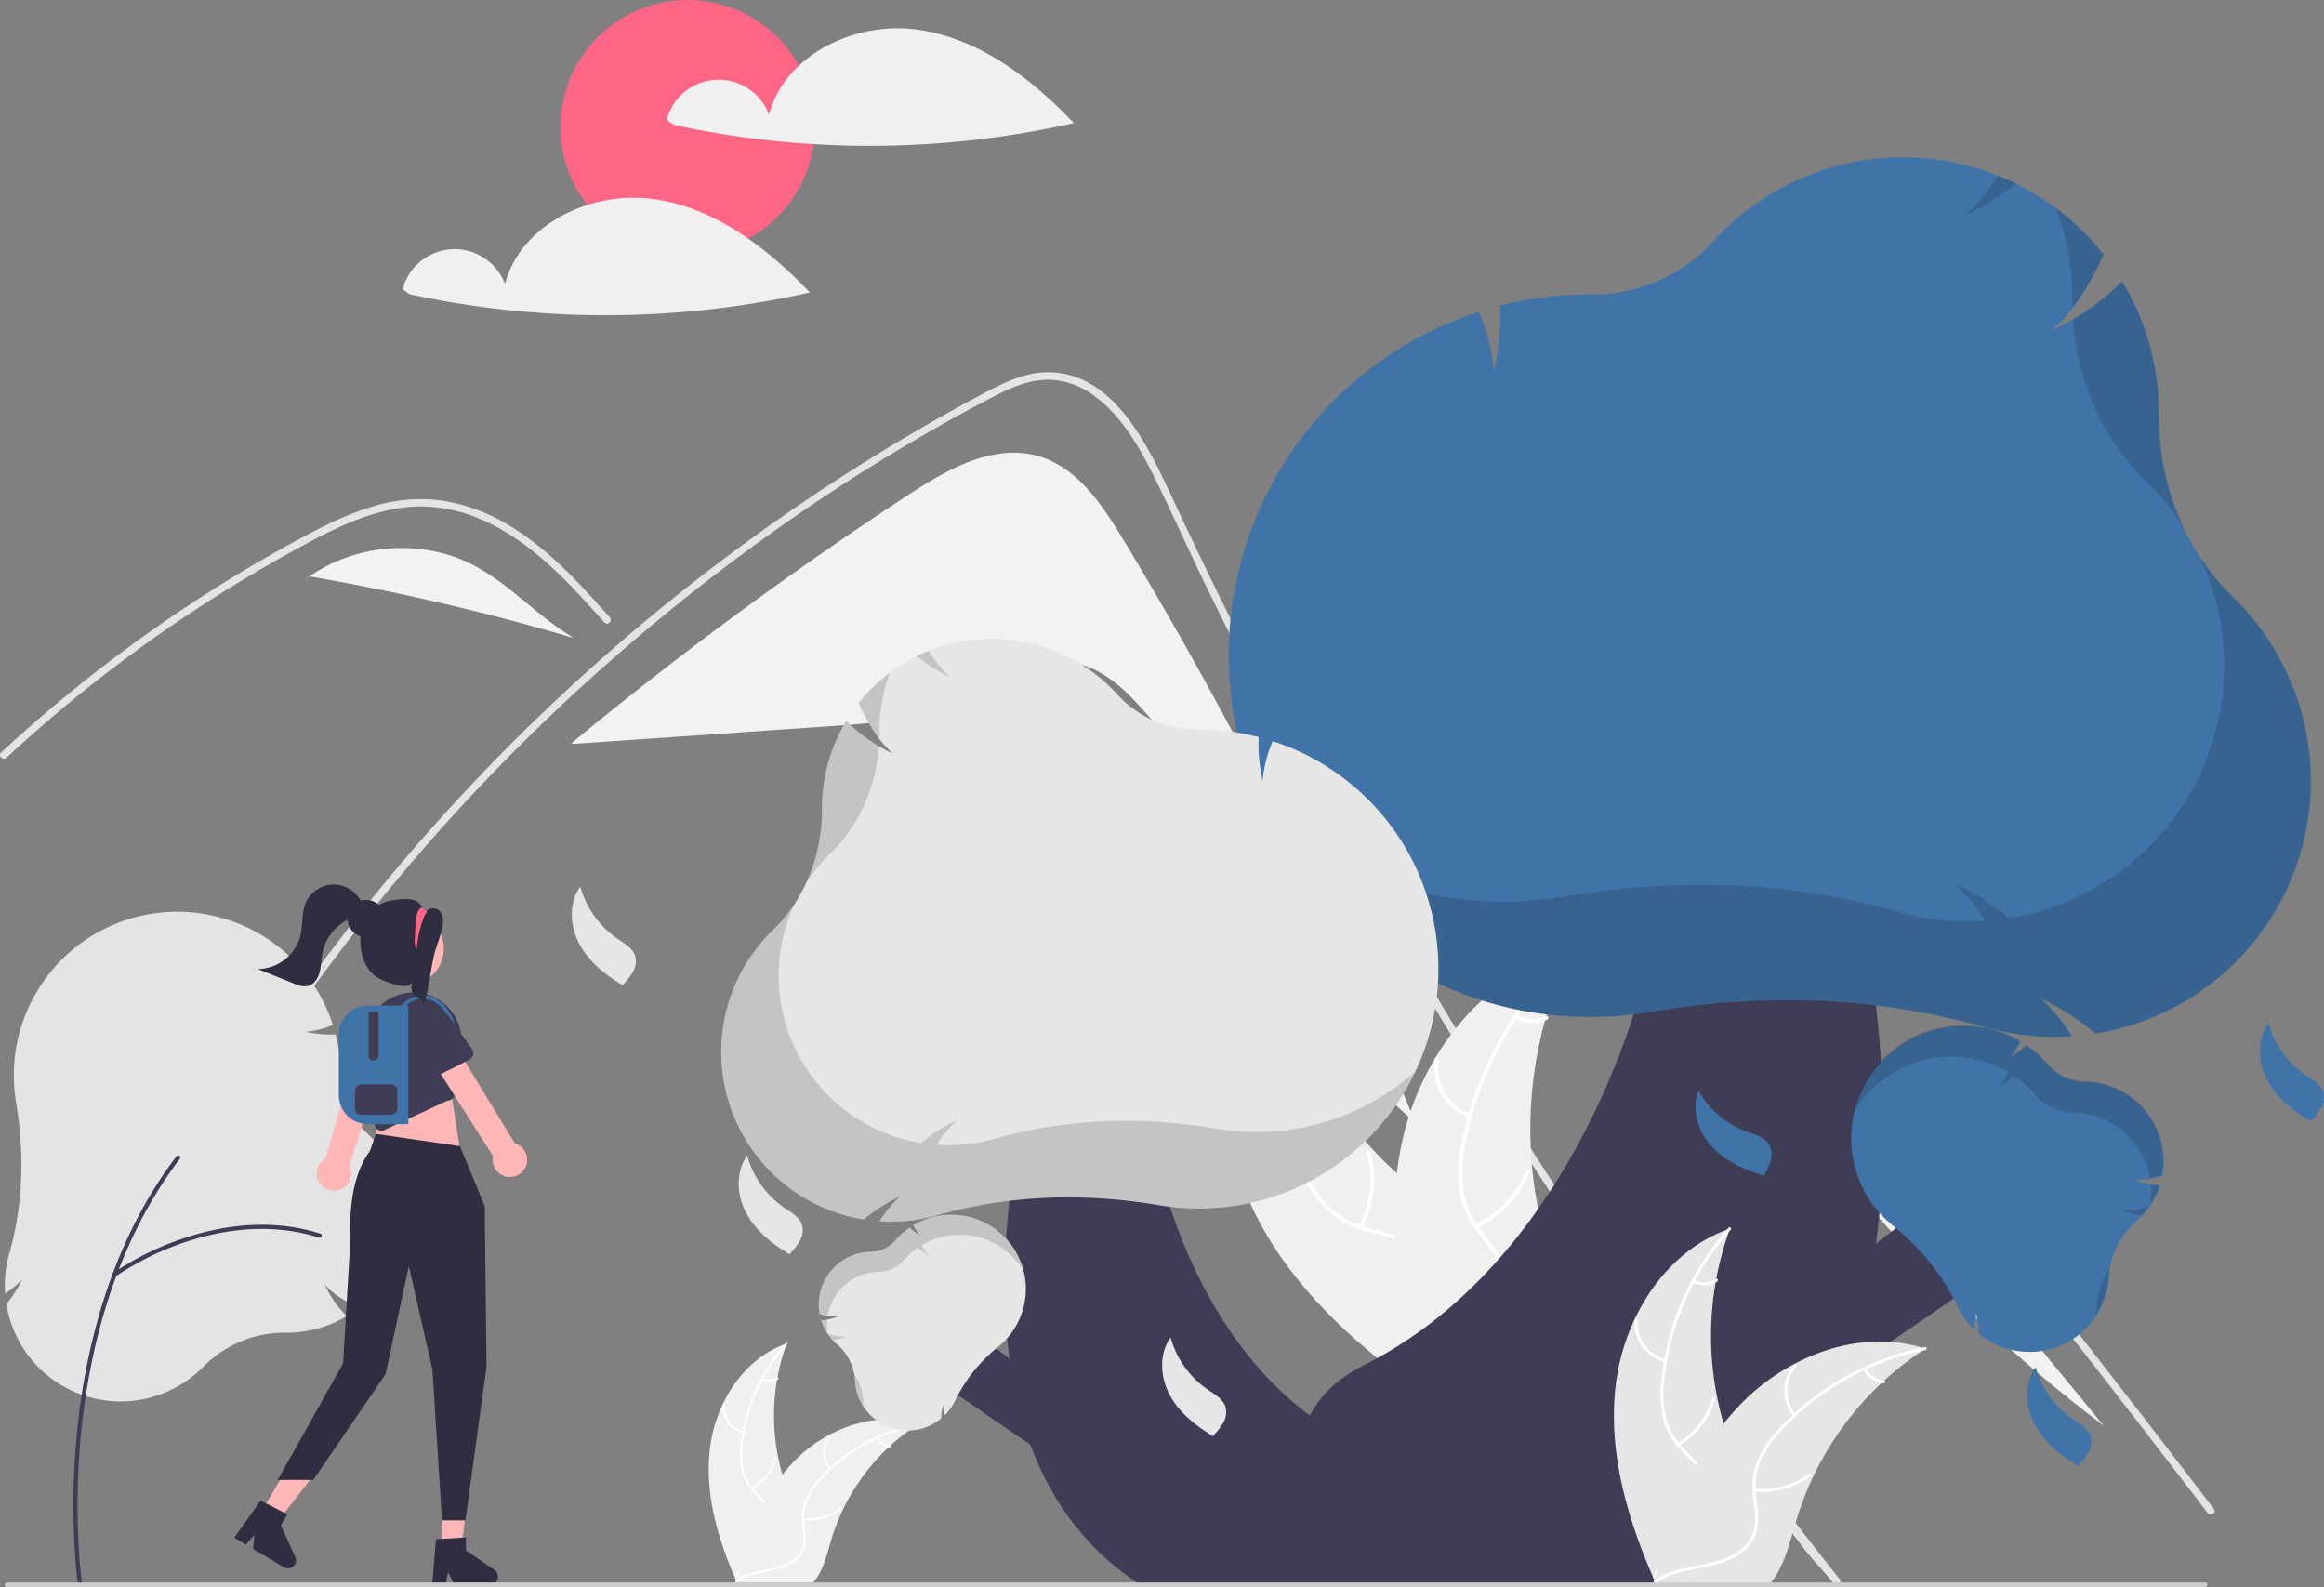 <svg xmlns="http://www.w3.org/2000/svg" width="933.039" height="637.11" data-name="Layer 1"><rect width="100%" height="100%" fill="#808080" stroke="none"/><circle cx="276.039" cy="51" r="51" fill="#ff6584"/><path fill="#f0f0f0" d="M368.074 11.87c-24.717-3.34-52.935 10.02-59.341 34.124a21.597 21.597 0 0 0-41.094 2.109l2.83 2.026a372.275 372.275 0 0 0 160.659-.726C413.935 31.334 392.79 15.21 368.074 11.87zm-106 68c-24.717-3.34-52.935 10.02-59.341 34.124a21.597 21.597 0 0 0-41.094 2.109l2.83 2.026a372.275 372.275 0 0 0 160.659-.726C307.935 99.334 286.79 83.21 262.074 79.87z"/><path fill="#f2f2f2" d="M450.76 216.257c-8.366-13.836-18.28-28.61-33.805-33.128-17.979-5.232-36.448 5.162-52.114 15.419a1518.608 1518.608 0 0 0-135.147 99.574l.048.537 100.848-6.954c24.288-1.675 49.41-3.581 70.873-15.07 8.145-4.36 16.084-10.185 25.314-10.59 11.466-.504 21.465 7.504 29.322 15.87 46.477 49.493 59.927 125.178 112.07 168.66a1654.787 1654.787 0 0 0-117.41-234.318z"/><path fill="#e4e4e4" d="M736.45 636.04c-5.14-6.49-7.24-8.01-12.31-14.56q-61.92-80.084-116.4-165.58-37.005-58.064-70.34-118.36-15.87-28.664-30.87-57.78-11.64-22.574-22.76-45.42a918.66 918.66 0 0 1-6.23-13.1c-4.83-10.3-9.57-20.65-14.66-30.81-5.8-11.58-12.86-23.72-23.51-31.5a32.076 32.076 0 0 0-16.71-6.43c-8.67-.56-16.67 3.02-24.19 6.93-55.02 28.69-106.53 64.66-153.12 105.59a797.156 797.156 0 0 0-124.4 138.09c-1.1 1.57-3.7.07-2.59-1.51q6.555-9.27 13.37-18.34a801.562 801.562 0 0 1 204.64-190.88q19.905-12.9 40.56-24.59c6.94-3.93 13.91-7.81 21-11.45 6.95-3.57 14.33-6.78 22.27-6.9 27.02-.42 41.01 30.18 50.62 50.77q4.53 9.72 9.17 19.38 17.534 36.675 36.42 72.68 11.654 22.23 23.82 44.2 37.86 68.416 80.48 134.06c37.64 57.97 74.98 109.18 117.86 163.39 1.18 1.5-.93 3.64-2.12 2.12zM242.68 249.91c-1.57-1.75-3.13-3.5-4.71-5.25-12.46-13.78-25.83-27.4-42.94-35.3a62.298 62.298 0 0 0-26.1-6.05c-9.34.03-18.47 2.48-27.1 5.91-4.08 1.63-8.07 3.48-12 5.45-4.49 2.26-8.9 4.67-13.29 7.1q-12.36 6.84-24.4 14.28-23.955 14.806-46.41 31.87-11.64 8.85-22.8 18.28-10.38 8.76-20.34 17.99c-1.42 1.31-3.54-.81-2.12-2.12 1.75-1.63 3.52-3.25 5.29-4.85q7.5-6.78 15.24-13.3 14.114-11.91 28.96-22.9 23.085-17.1 47.76-31.88 12.33-7.38 25-14.14c2.55-1.36 5.13-2.69 7.74-3.95a123.389 123.389 0 0 1 18.4-7.49 65.457 65.457 0 0 1 27.79-2.73 72.352 72.352 0 0 1 25.64 8.87c16.8 9.39 29.83 23.91 42.51 38.08 1.28 1.44-.83 3.57-2.12 2.13z"/><path fill="#e4e4e4" d="m586.903 392.708 40.257-14.724 19.987-7.31c6.51-2.381 13.004-5.092 19.733-6.797 5.95-1.507 11.995-1.754 17.861.228a41.165 41.165 0 0 1 13.931 8.635 113.053 113.053 0 0 1 11.426 12.203c4.352 5.23 8.64 10.514 12.946 15.781q26.662 32.606 52.974 65.495 26.312 32.889 52.273 66.057 26.023 33.249 51.69 66.776 3.143 4.107 6.282 8.218c1.156 1.514 3.763.021 2.59-1.514q-25.855-33.864-52.07-67.451-26.28-33.668-52.924-67.05-26.642-33.38-53.645-66.472-6.727-8.244-13.477-16.47c-3.795-4.626-7.548-9.301-11.711-13.607-7.642-7.903-17.19-14.888-28.617-15.077-6.72-.112-13.222 2.02-19.465 4.28-6.73 2.434-13.444 4.914-20.166 7.372L596.24 386.11l-10.135 3.706c-1.798.658-1.021 3.558.798 2.893z"/><path fill="#f2f2f2" d="M189.732 226.7c-20.458-10.514-46.656-8.455-65.455 4.681a933.583 933.583 0 0 1 106.214 24.79c-14.489-8.491-25.823-21.794-40.759-29.471zm-65.657 4.645-3.938 3.2a58.295 58.295 0 0 1 4.14-3.164l-.202-.036zm573.081 161.51c-3.962-4.824-8.247-9.874-14.174-11.834l-5.534.219a627.704 627.704 0 0 0 167.189 191.136l-147.48-179.52z"/><path fill="#f0f0f0" d="M285.049 581.268c2.256-18.143 13.5-36.02 30.803-41.924a84.237 84.237 0 0 0 .004 57.834c2.66 7.192 6.365 14.915 3.864 22.163-1.556 4.51-5.362 7.96-9.618 10.119-4.255 2.157-8.978 3.186-13.641 4.193l-.918.76c-7.403-16.718-12.75-35.002-10.494-53.145z"/><path fill="#fff" d="M316.024 539.687a72 72 0 0 0-17.899 40.521 31.006 31.006 0 0 0 .353 9.709 17.783 17.783 0 0 0 4.423 8.248c1.993 2.19 4.286 4.2 5.712 6.836a10.889 10.889 0 0 1 .532 8.89c-1.26 3.611-3.741 6.555-6.269 9.35-2.806 3.103-5.77 6.281-6.962 10.395-.145.499-.91.245-.765-.253 2.075-7.157 9.023-11.222 12.336-17.668 1.546-3.008 2.195-6.5.745-9.676-1.267-2.776-3.63-4.85-5.667-7.05a18.976 18.976 0 0 1-4.625-7.905 28.664 28.664 0 0 1-.725-9.658 69.853 69.853 0 0 1 5.102-21.228 73.276 73.276 0 0 1 13.176-21.115c.344-.386.875.22.533.604z"/><path fill="#fff" d="M298.342 575.332a10.802 10.802 0 0 1-8.223-11.316c.041-.517.846-.477.805.04a10.003 10.003 0 0 0 7.67 10.51c.505.12.25.885-.252.766zm3.401 21.855a20.82 20.82 0 0 0 9.298-11.99c.146-.499.911-.245.765.252a21.656 21.656 0 0 1-9.7 12.458c-.447.265-.807-.456-.363-.72zm4.475-43.964a6.115 6.115 0 0 0 5.795-.294c.443-.27.802.45.362.72a6.852 6.852 0 0 1-6.41.34.416.416 0 0 1-.256-.51.405.405 0 0 1 .51-.256z"/><path fill="#f0f0f0" d="M368.595 571.75c-.272.177-.544.354-.817.537a80.525 80.525 0 0 0-10.296 8.039c-.251.224-.503.455-.748.687a84.892 84.892 0 0 0-18.437 25.237 82.44 82.44 0 0 0-4.516 11.684c-1.666 5.53-3.033 11.657-6.331 16.18a14.142 14.142 0 0 1-1.102 1.36H296.54c-.067-.035-.136-.062-.204-.096l-1.19.054c.048-.21.102-.428.15-.639.027-.122.061-.245.088-.367.02-.082.041-.163.055-.238a.798.798 0 0 1 .02-.075c.014-.075.034-.143.048-.21q.449-1.827.925-3.653c0-.007 0-.007.006-.013a121.219 121.219 0 0 1 10.201-26.782c.137-.251.272-.51.422-.761a78.667 78.667 0 0 1 7.066-10.718 69.543 69.543 0 0 1 4.632-5.298 57.831 57.831 0 0 1 14.472-10.84c10.69-5.645 23.068-7.808 34.493-4.36.292.088.578.177.87.272z"/><path fill="#fff" d="M368.528 572.128a72 72 0 0 0-38.688 21.578 31.005 31.005 0 0 0-5.564 7.964 17.783 17.783 0 0 0-1.434 9.248c.273 2.95.893 5.934.445 8.898a10.889 10.889 0 0 1-4.927 7.418c-3.18 2.126-6.935 2.982-10.635 3.692-4.109.788-8.39 1.541-11.818 4.108-.416.31-.874-.352-.459-.663 5.966-4.465 13.961-3.528 20.488-6.68 3.045-1.471 5.666-3.869 6.42-7.276.66-2.98.022-6.06-.28-9.043a18.976 18.976 0 0 1 1.066-9.095 28.664 28.664 0 0 1 5.237-8.148 69.853 69.853 0 0 1 16.854-13.878 73.276 73.276 0 0 1 23.233-8.926c.507-.1.566.703.062.803z"/><path fill="#fff" d="M332.949 589.943a10.802 10.802 0 0 1 .247-13.986c.344-.388.963.129.619.517a10.003 10.003 0 0 0-.204 13.01c.33.4-.334.856-.662.459zm-10.443 19.498a20.82 20.82 0 0 0 14.643-3.976c.417-.31.875.353.46.662a21.656 21.656 0 0 1-15.247 4.107c-.516-.057-.37-.85.144-.793zm30.043-32.409a6.115 6.115 0 0 0 4.803 3.254c.517.05.37.843-.144.793a6.852 6.852 0 0 1-5.322-3.588.416.416 0 0 1 .102-.56.405.405 0 0 1 .56.101z"/><path fill="#f0f0f0" d="M501.771 482.683c-14.62-32.339-14.081-73.33 8.609-100.62a163.52 163.52 0 0 0 58.527 95.805c11.682 9.224 25.635 18.267 28.827 32.806 1.985 9.046-.83 18.614-5.695 26.494-4.867 7.88-11.65 14.363-18.356 20.751l-.752 2.186c-29.18-20.202-56.54-45.082-71.16-77.422z"/><path fill="#fff" d="M511.012 382.457a139.766 139.766 0 0 0 11.35 85.24 60.188 60.188 0 0 0 10.407 15.726 34.52 34.52 0 0 0 15.673 9.189c5.519 1.611 11.35 2.62 16.381 5.545a21.137 21.137 0 0 1 9.876 14.188c1.568 7.257.436 14.646-.923 21.833-1.51 7.98-3.203 16.245-1.016 24.266.265.972-1.26 1.327-1.524.356-3.804-13.957 3.592-27.721 2.559-41.753-.483-6.548-2.941-12.99-8.555-16.783-4.91-3.317-10.922-4.363-16.524-5.946a36.836 36.836 0 0 1-15.66-8.414 55.642 55.642 0 0 1-10.973-15.268 135.598 135.598 0 0 1-13.028-40.328 142.244 142.244 0 0 1 .462-48.312c.18-.988 1.674-.52 1.495.461z"/><path fill="#fff" d="M517.787 459.4a20.97 20.97 0 0 1-25.072-10.426c-.455-.898.919-1.647 1.374-.748a19.417 19.417 0 0 0 23.342 9.65c.957-.312 1.307 1.213.356 1.523zm27.749 32.763a40.417 40.417 0 0 0 3.27-29.272c-.262-.973 1.262-1.327 1.523-.356a42.04 42.04 0 0 1-3.464 30.454c-.472.891-1.798.06-1.329-.826zm-37.073-77.36a11.87 11.87 0 0 0 9.302-6.35c.46-.897 1.786-.065 1.329.825a13.3 13.3 0 0 1-10.275 7.049.808.808 0 0 1-.94-.584.786.786 0 0 1 .584-.94z"/><path fill="#f0f0f0" d="M630.544 382.38c-.271.568-.543 1.136-.808 1.715a156.316 156.316 0 0 0-8.923 23.735c-.19.627-.373 1.265-.544 1.895a164.793 164.793 0 0 0-5.006 60.465 160.034 160.034 0 0 0 4.34 23.925c2.835 10.846 6.77 22.38 5.883 33.21a27.454 27.454 0 0 1-.45 3.367l-49.38 30.162c-.146.012-.287.036-.434.048l-1.916 1.295c-.134-.398-.265-.813-.4-1.211-.078-.23-.146-.467-.224-.698-.05-.155-.098-.311-.151-.45a2.187 2.187 0 0 1-.042-.144c-.053-.137-.088-.27-.134-.397q-1.104-3.48-2.163-6.986c-.007-.011-.007-.011-.003-.03-5.335-17.826-9.228-36.255-10.2-54.688-.029-.555-.065-1.12-.072-1.689a152.708 152.708 0 0 1 .86-24.905 135.001 135.001 0 0 1 2.313-13.463 112.263 112.263 0 0 1 13.005-32.602c12-20.169 30.316-36.275 52.732-42.124.574-.15 1.137-.293 1.717-.43z"/><path fill="#fff" d="M630.816 383.074a139.766 139.766 0 0 0-42.258 74.893 60.188 60.188 0 0 0-1.158 18.822 34.52 34.52 0 0 0 6.982 16.773c3.436 4.61 7.485 8.926 9.74 14.29a21.137 21.137 0 0 1-.656 17.274c-3.117 6.74-8.47 11.957-13.883 16.877-6.009 5.463-12.337 11.042-15.42 18.763-.374.936-1.804.301-1.431-.633 5.365-13.434 19.558-19.971 27.18-31.797 3.558-5.519 5.473-12.142 3.275-18.551-1.923-5.604-6.094-10.06-9.614-14.696a36.836 36.836 0 0 1-7.437-16.146 55.642 55.642 0 0 1 .43-18.798 135.598 135.598 0 0 1 13.878-40.043 142.244 142.244 0 0 1 29.457-38.297c.738-.68 1.65.593.915 1.269z"/><path fill="#fff" d="M589.901 448.587a20.97 20.97 0 0 1-13.741-23.42c.177-.99 1.725-.761 1.548.23a19.417 19.417 0 0 0 12.826 21.76c.952.327.314 1.755-.633 1.43zm2.431 42.867a40.417 40.417 0 0 0 20.234-21.404c.377-.934 1.807-.3 1.43.634a42.04 42.04 0 0 1-21.1 22.23c-.914.427-1.473-1.034-.564-1.46zm16.975-84.088a11.87 11.87 0 0 0 11.25.53c.908-.439 1.466 1.023.564 1.46a13.3 13.3 0 0 1-12.447-.56.808.808 0 0 1-.399-1.03.786.786 0 0 1 1.032-.4z"/><path fill="#3f3d56" d="m725.514 520.131 55.544-42.17 27.073 27.074-90.485 61.92 7.868-46.824z"/><path fill="#3f3d56" d="M673.71 636.245H483.708l6.664-21.592c41.302-14.951 18.103-47.088 57.39-66.732 96.095-48.047 133.297-191.426 119.226-248.104l62.973-2.662s86.966 246.97-56.25 339.09z"/><path fill="#4074a8" d="M835.917 534.748a31.936 31.936 0 0 1-41.268.772l-.123-.101-.004-.16a30.6 30.6 0 0 0-1.227-7.809 21.86 21.86 0 0 1-.794 5.406l-.159.593-.427-.44a33.567 33.567 0 0 1-1.06-1.148 32.206 32.206 0 0 1-4.905-7.428 93.885 93.885 0 0 0-26.05-32.47 45.581 45.581 0 0 1-5.465-5.258 45.053 45.053 0 0 1 56.576-68.639l.282.165-.146.292a23.468 23.468 0 0 1-4.188 6.04 30.605 30.605 0 0 0 6.45-4.66l.204-.193.232.16a45.245 45.245 0 0 1 8.239 7.334l.262.301a20.113 20.113 0 0 0 14.893 6.873 31.926 31.926 0 0 1 30.915 37.404l-.036.21-.205.063a27.396 27.396 0 0 1-11.158 1.392 31.125 31.125 0 0 0 9.939 2.489l.442.035-.14.422a31.905 31.905 0 0 1-9.208 13.883l-.121.106-.13.113a31.351 31.351 0 0 0-10.83 21.761 32.17 32.17 0 0 1-10.79 22.492z"/><path d="M841.73 524.485a31.844 31.844 0 0 1-.36 3.433 32.276 32.276 0 0 0 5.19-15.991c.042-.872.133-1.74.256-2.605a30.29 30.29 0 0 0-5.087 15.163zm10.048-38.81a31.077 31.077 0 0 0 7.942 2.246 31.959 31.959 0 0 0 2.91-3.55 27.08 27.08 0 0 1-10.852 1.304zm11.704-10.485a32.12 32.12 0 0 1-.228 8.285 31.752 31.752 0 0 0 3.594-7.411l.14-.422-.442-.035a30.86 30.86 0 0 1-3.064-.417zm-2.955-30.305a32.001 32.001 0 0 0-23.435-10.836 20.113 20.113 0 0 1-14.893-6.873l-.263-.301a45.246 45.246 0 0 0-8.239-7.334l-.232-.16-.204.193a30.605 30.605 0 0 1-6.45 4.66 23.47 23.47 0 0 0 4.188-6.04l.146-.292-.281-.165a45.02 45.02 0 0 0-66.701 29.146 45.028 45.028 0 0 1 61.87-16.588l.282.165-.146.29a23.47 23.47 0 0 1-4.187 6.04 30.604 30.604 0 0 0 6.449-4.658l.204-.193.232.16a45.246 45.246 0 0 1 8.24 7.333l.262.302a20.113 20.113 0 0 0 14.893 6.872 31.932 31.932 0 0 1 30.882 26.244 38.699 38.699 0 0 0 4.621-1.125l.205-.062.037-.21a31.803 31.803 0 0 0-7.48-26.568z" opacity=".15"/><path fill="#4074a8" d="M927.75 313.412a102.831 102.831 0 0 1-85.892 101.417l-.508.083-.393-.328a98.526 98.526 0 0 0-21.49-13.641 70.386 70.386 0 0 1 11.382 13.414l1.094 1.645-1.972.095c-1.703.083-3.395.125-5.029.125a103.699 103.699 0 0 1-28.39-3.937c-41.952-11.936-87.002-13.977-133.899-6.067a146.765 146.765 0 0 1-24.335 2.03c-79.962 0-145.016-65.067-145.016-145.045a144.815 144.815 0 0 1 99.378-137.707l.997-.33.393.973a75.566 75.566 0 0 1 5.699 22.968 98.547 98.547 0 0 0 2.45-25.5l-.032-.904.88-.22a145.685 145.685 0 0 1 35.251-4.325l1.287.005a64.76 64.76 0 0 0 48.288-21.392 102.8 102.8 0 0 1 156.175 4.797l.433.536-.286.628c-6.007 13.24-12.55 22.884-20.362 29.938a100.218 100.218 0 0 0 27.153-18.736l1.027-.995.72 1.236a102.73 102.73 0 0 1 13.985 51.787l-.001.519c-.002.183-.002.367-.002.55 0 27.835 10.764 54.217 29.581 72.464a103.585 103.585 0 0 1 31.435 73.917z"/><path d="M802.061 70.452a72.626 72.626 0 0 1-12.953 15.891 99.964 99.964 0 0 0 20.239-12.65q-3.577-1.762-7.286-3.24zm59.51 122.716a103.222 103.222 0 0 1 14.783 18.01 105.084 105.084 0 0 1-9.619-44.147c0-.183 0-.367.002-.55l.001-.519a102.731 102.731 0 0 0-13.985-51.787l-.72-1.236-1.027.995a100.45 100.45 0 0 1-18.75 14.279c1.75 25.03 12.2 48.358 29.315 64.955zm-29.578-73.533-.001.519c-.002.183-.002.368-.002.55 0 1.01.019 2.016.047 3.022a107.07 107.07 0 0 0 12.178-20.994l.286-.628-.433-.536a103.642 103.642 0 0 0-18.599-17.988 102.964 102.964 0 0 1 6.524 36.055zm64.323 119.86a92.951 92.951 0 0 1-13.103-15.942 102.705 102.705 0 0 1-76.1 144.95l-.508.082-.392-.328a98.53 98.53 0 0 0-21.49-13.641 70.384 70.384 0 0 1 11.38 13.414l1.095 1.646-1.972.094c-1.703.083-3.395.125-5.029.125a103.699 103.699 0 0 1-28.39-3.937c-41.952-11.935-87.002-13.977-133.899-6.066a146.768 146.768 0 0 1-24.335 2.03 144.405 144.405 0 0 1-96.347-36.742 145.197 145.197 0 0 0 131.092 83.069 146.767 146.767 0 0 0 24.335-2.03c46.897-7.91 91.947-5.87 133.9 6.066a103.698 103.698 0 0 0 28.39 3.937c1.633 0 3.325-.042 5.028-.125l1.972-.095-1.094-1.645a70.384 70.384 0 0 0-11.382-13.414 98.53 98.53 0 0 1 21.49 13.641l.393.328.508-.083a102.755 102.755 0 0 0 54.458-175.334z" opacity=".15"/><path fill="#4074a8" d="M412.473 287.395c-5.534-5.963-8.404-14.91-5.461-22.495a37.481 37.481 0 0 0 19.7 16.556c3.21 1.153 6.902 2.102 8.655 5.029a8.379 8.379 0 0 1 .693 6.173 24.883 24.883 0 0 1-2.477 5.847l-.004.53c-7.813-2.264-15.572-5.678-21.106-11.64zm274.872 172.953c-5.534-5.963-8.404-14.91-5.462-22.495a37.481 37.481 0 0 0 19.7 16.556c3.212 1.153 6.903 2.102 8.656 5.029a8.379 8.379 0 0 1 .693 6.173 24.883 24.883 0 0 1-2.477 5.847l-.004.53c-7.814-2.264-15.572-5.678-21.106-11.64zm129.612 111.626c-3.866-7.157-4.405-16.538.341-23.145a37.481 37.481 0 0 0 14.931 20.959c2.82 1.92 6.157 3.762 7.122 7.034a8.379 8.379 0 0 1-.874 6.15 24.884 24.884 0 0 1-3.86 5.042l-.138.512c-6.998-4.148-13.656-9.394-17.522-16.552zm93.426-138.208c-3.866-7.157-4.406-16.539.34-23.145a37.481 37.481 0 0 0 14.932 20.959c2.82 1.92 6.157 3.762 7.121 7.034a8.379 8.379 0 0 1-.873 6.15 24.883 24.883 0 0 1-3.861 5.042l-.137.512c-6.999-4.148-13.656-9.394-17.522-16.552z"/><path fill="#e6e6e6" d="M299.642 487.042c-3.866-7.158-4.405-16.539.341-23.145a37.481 37.481 0 0 0 14.931 20.958c2.82 1.92 6.157 3.762 7.122 7.035a8.379 8.379 0 0 1-.874 6.15 24.884 24.884 0 0 1-3.861 5.041l-.137.512c-6.998-4.147-13.656-9.393-17.522-16.55zm349.085 68.546c3.357-26.997 20.089-53.597 45.836-62.383a125.344 125.344 0 0 0 .006 86.057c3.956 10.702 9.471 22.193 5.75 32.979-2.316 6.71-7.98 11.845-14.312 15.056-6.332 3.21-13.36 4.74-20.299 6.24l-1.365 1.13c-11.016-24.875-18.973-52.082-15.616-79.08z"/><path fill="#fff" d="M694.818 493.716a107.135 107.135 0 0 0-26.633 60.295 46.136 46.136 0 0 0 .524 14.446 26.461 26.461 0 0 0 6.582 12.273c2.966 3.26 6.377 6.25 8.5 10.173a16.202 16.202 0 0 1 .791 13.227c-1.873 5.374-5.567 9.755-9.327 13.914-4.176 4.617-8.586 9.347-10.36 15.468-.216.741-1.354.364-1.14-.376 3.089-10.65 13.427-16.7 18.357-26.291 2.3-4.476 3.266-9.673 1.11-14.397-1.886-4.132-5.402-7.218-8.434-10.492a28.236 28.236 0 0 1-6.882-11.761 42.651 42.651 0 0 1-1.078-14.373 103.94 103.94 0 0 1 7.591-31.586 109.035 109.035 0 0 1 19.606-31.42c.513-.574 1.303.33.793.9z"/><path fill="#fff" d="M668.507 546.755a16.074 16.074 0 0 1-12.235-16.838c.061-.769 1.259-.71 1.198.06a14.884 14.884 0 0 0 11.413 15.64c.75.178.37 1.316-.376 1.138zm5.062 32.521a30.98 30.98 0 0 0 13.835-17.843c.217-.74 1.356-.364 1.138.376a32.225 32.225 0 0 1-14.434 18.538c-.665.394-1.2-.679-.54-1.071zm6.658-65.419a9.099 9.099 0 0 0 8.622-.438c.66-.402 1.195.671.54 1.071a10.196 10.196 0 0 1-9.538.506.62.62 0 0 1-.381-.758.603.603 0 0 1 .757-.38z"/><path fill="#e6e6e6" d="M773.043 541.425c-.404.263-.809.526-1.214.8a119.822 119.822 0 0 0-15.32 11.96 54.2 54.2 0 0 0-1.114 1.023 126.32 126.32 0 0 0-27.434 37.554 122.672 122.672 0 0 0-6.72 17.385c-2.48 8.227-4.513 17.345-9.421 24.074a21.044 21.044 0 0 1-1.64 2.024h-44.353c-.101-.05-.203-.09-.304-.141l-1.77.08c.07-.313.15-.637.222-.95.04-.183.091-.365.131-.547.03-.121.061-.243.081-.354.01-.04.02-.081.03-.112.02-.11.052-.212.072-.313q.668-2.717 1.376-5.434c0-.01 0-.01.01-.02 3.633-13.794 8.45-27.404 15.18-39.852.202-.374.404-.759.627-1.133a117.056 117.056 0 0 1 10.514-15.948 103.483 103.483 0 0 1 6.891-7.883 86.054 86.054 0 0 1 21.535-16.131c15.908-8.4 34.325-11.617 51.326-6.487.435.132.86.263 1.295.405z"/><path fill="#fff" d="M772.944 541.988a107.135 107.135 0 0 0-57.568 32.108 46.136 46.136 0 0 0-8.278 11.85 26.461 26.461 0 0 0-2.135 13.762c.406 4.388 1.33 8.83.662 13.24a16.202 16.202 0 0 1-7.331 11.037c-4.732 3.163-10.319 4.437-15.825 5.494-6.114 1.172-12.482 2.293-17.585 6.112-.618.463-1.3-.523-.683-.985 8.878-6.645 20.774-5.25 30.486-9.94 4.532-2.19 8.431-5.757 9.554-10.828.981-4.434.033-9.015-.417-13.455a28.236 28.236 0 0 1 1.586-13.534 42.652 42.652 0 0 1 7.792-12.124 103.94 103.94 0 0 1 25.079-20.65 109.035 109.035 0 0 1 34.57-13.283c.756-.15.843 1.047.093 1.196z"/><path fill="#fff" d="M720.002 568.496a16.074 16.074 0 0 1 .369-20.81c.511-.578 1.432.19.92.769a14.884 14.884 0 0 0-.303 19.359c.492.594-.497 1.273-.986.682zm-15.538 29.014a30.98 30.98 0 0 0 21.789-5.917c.62-.46 1.302.526.683.985a32.225 32.225 0 0 1-22.686 6.111c-.769-.085-.55-1.264.214-1.18zm44.703-48.225a9.099 9.099 0 0 0 7.148 4.842c.769.075.55 1.255-.214 1.18a10.196 10.196 0 0 1-7.92-5.34.62.62 0 0 1 .152-.833.603.603 0 0 1 .834.151z"/><path fill="#3f3d56" d="m423.592 559.289-36.813-27.949-17.943 17.943 59.971 41.039-5.215-31.033z"/><path fill="#3f3d56" d="M457.925 636.245h125.927l-4.416-14.31c-27.374-9.91-11.998-31.209-38.036-44.228-63.689-31.844-88.345-126.87-79.019-164.434l-41.736-1.765s-57.638 163.683 37.28 224.737z"/><path fill="#e6e6e6" d="M343.27 554.07a20.779 20.779 0 0 0-7.18-14.423l-.084-.075-.08-.07a21.145 21.145 0 0 1-6.104-9.201l-.093-.28.294-.023a20.628 20.628 0 0 0 6.587-1.65 18.157 18.157 0 0 1-7.395-.923l-.136-.04-.024-.14a21.16 21.16 0 0 1 20.489-24.79 13.33 13.33 0 0 0 9.87-4.555l.175-.2a29.987 29.987 0 0 1 5.46-4.86l.154-.106.135.127a20.284 20.284 0 0 0 4.274 3.088 15.554 15.554 0 0 1-2.775-4.003l-.097-.193.187-.11a29.86 29.86 0 0 1 37.497 45.493 30.209 30.209 0 0 1-3.622 3.485 62.224 62.224 0 0 0-17.265 21.52 21.344 21.344 0 0 1-3.251 4.922 21.36 21.36 0 0 1-.703.76l-.283.292-.105-.393a14.487 14.487 0 0 1-.526-3.582 20.28 20.28 0 0 0-.813 5.176l-.003.105-.082.067a21.15 21.15 0 0 1-34.502-15.418z"/><path d="M346.568 562.174a21.104 21.104 0 0 0 .238 2.275 21.392 21.392 0 0 1-3.439-10.598 18.755 18.755 0 0 0-.17-1.726 20.075 20.075 0 0 1 3.371 10.05zm-6.659-25.721a20.597 20.597 0 0 1-5.264 1.488 21.181 21.181 0 0 1-1.929-2.353 17.947 17.947 0 0 0 7.193.865zm-7.757-6.95a21.289 21.289 0 0 0 .15 5.491 21.044 21.044 0 0 1-2.382-4.912l-.093-.279.294-.023a20.452 20.452 0 0 0 2.03-.277zm1.958-20.085a21.21 21.21 0 0 1 15.532-7.182 13.33 13.33 0 0 0 9.87-4.555l.175-.2a29.987 29.987 0 0 1 5.46-4.86l.154-.106.135.128a20.284 20.284 0 0 0 4.274 3.088 15.555 15.555 0 0 1-2.775-4.003l-.097-.193.187-.11a29.838 29.838 0 0 1 44.207 19.317 29.843 29.843 0 0 0-41.006-10.994l-.187.11.097.193a15.555 15.555 0 0 0 2.776 4.003 20.284 20.284 0 0 1-4.275-3.088l-.135-.128-.154.106a29.987 29.987 0 0 0-5.46 4.86l-.174.2a13.33 13.33 0 0 1-9.871 4.555 21.163 21.163 0 0 0-20.468 17.393 25.648 25.648 0 0 1-3.062-.745l-.136-.041-.024-.14a21.078 21.078 0 0 1 4.957-17.608z" opacity=".15"/><path fill="#e6e6e6" d="M310.39 373.293c12.471-12.093 19.605-29.578 19.605-48.026v-.365l-.002-.344a68.086 68.086 0 0 1 9.27-34.323l.477-.819.68.66a66.421 66.421 0 0 0 17.996 12.417c-5.177-4.675-9.514-11.067-13.495-19.841l-.19-.417.287-.355a68.132 68.132 0 0 1 103.508-3.18 42.921 42.921 0 0 0 32.003 14.179l.853-.004a96.555 96.555 0 0 1 23.364 2.866l.583.146-.021.6a65.313 65.313 0 0 0 1.623 16.9 50.082 50.082 0 0 1 3.777-15.222l.26-.645.662.219a96.146 96.146 0 0 1-30.248 187.398 97.27 97.27 0 0 1-16.128-1.346c-31.082-5.242-60.94-3.89-88.744 4.021a68.728 68.728 0 0 1-18.816 2.61c-1.082 0-2.204-.028-3.332-.083l-1.308-.063.726-1.09a46.65 46.65 0 0 1 7.543-8.891 65.3 65.3 0 0 0-14.243 9.041l-.26.217-.337-.055a68.102 68.102 0 0 1-36.093-116.205z"/><path d="M372.859 261.258a48.134 48.134 0 0 0 8.585 10.531 66.253 66.253 0 0 1-13.414-8.383q2.371-1.168 4.829-2.148zm-39.441 81.332a68.411 68.411 0 0 0-9.798 11.935 69.646 69.646 0 0 0 6.375-29.258v-.365l-.002-.344a68.087 68.087 0 0 1 9.269-34.323l.477-.82.68.66a66.574 66.574 0 0 0 12.428 9.464c-1.16 16.589-8.085 32.05-19.43 43.05zm19.603-48.736v.344c.002.121.002.244.002.365 0 .669-.012 1.336-.031 2.002a70.962 70.962 0 0 1-8.071-13.913l-.19-.417.287-.355a68.69 68.69 0 0 1 12.327-11.922 68.24 68.24 0 0 0-4.324 23.896zm-42.631 79.439a61.605 61.605 0 0 0 8.684-10.566 68.07 68.07 0 0 0 50.436 96.067l.337.055.26-.217a65.303 65.303 0 0 1 14.243-9.04 46.648 46.648 0 0 0-7.543 8.89l-.725 1.09 1.307.063c1.129.055 2.25.083 3.333.083a68.728 68.728 0 0 0 18.816-2.61c27.804-7.91 57.662-9.263 88.743-4.02a97.273 97.273 0 0 0 16.129 1.345 95.707 95.707 0 0 0 63.855-24.35 96.232 96.232 0 0 1-86.883 55.054 97.273 97.273 0 0 1-16.128-1.345c-31.082-5.243-60.94-3.89-88.744 4.02a68.728 68.728 0 0 1-18.816 2.61c-1.082 0-2.204-.028-3.333-.083l-1.307-.063.726-1.09a46.648 46.648 0 0 1 7.543-8.89 65.302 65.302 0 0 0-14.243 9.04l-.26.217-.337-.055a68.102 68.102 0 0 1-36.093-116.205z" opacity=".15"/><path fill="#e4e4e4" d="M48.464 562.61A46.534 46.534 0 0 1 2.57 523.74l-.037-.23.148-.177a44.586 44.586 0 0 0 6.173-9.725 31.852 31.852 0 0 1-6.07 5.15l-.745.495-.043-.892a47.043 47.043 0 0 1-.056-2.276 46.926 46.926 0 0 1 1.781-12.847c5.402-18.984 6.325-39.37 2.746-60.593a66.415 66.415 0 0 1-.919-11.012 65.647 65.647 0 0 1 127.953-20.653l.15.452-.44.178a34.195 34.195 0 0 1-10.395 2.578 44.596 44.596 0 0 0 11.54 1.109l.41-.014.099.398a65.926 65.926 0 0 1 1.957 15.952l-.003.582a29.306 29.306 0 0 0 9.68 21.852 46.52 46.52 0 0 1-2.17 70.673l-.242.196-.285-.13c-5.99-2.718-10.355-5.679-13.547-9.214a45.351 45.351 0 0 0 8.478 12.288l.45.464-.559.326A46.488 46.488 0 0 1 115.19 535h-.235l-.249-.001a45.682 45.682 0 0 0-32.791 13.386 46.875 46.875 0 0 1-33.45 14.225z"/><path fill="#3f3d56" d="M32 635.914a.84.84 0 0 1-.83-.722c-.036-.25-3.53-25.45-.392-58.943 2.898-30.932 12.205-75.484 40.085-112.073a.84.84 0 1 1 1.336 1.017c-27.64 36.274-36.872 80.5-39.75 111.212-3.12 33.298.348 58.302.383 58.55a.84.84 0 0 1-.832.959z"/><path fill="#3f3d56" d="M45.937 512.557a.84.84 0 0 1-.494-1.519 115.728 115.728 0 0 1 25.548-13.005c14.096-5.16 35.53-9.839 57.597-2.816a.84.84 0 1 1-.51 1.6c-21.614-6.879-42.66-2.278-56.51 2.793a113.827 113.827 0 0 0-25.138 12.787.836.836 0 0 1-.493.16z"/><path fill="#ffb6b6" d="M135.938 477.713a6.874 6.874 0 0 0 4.405-9.577l14.815-48.3-10.897-2.16-13.55 47.344a6.912 6.912 0 0 0 5.227 12.693z"/><path fill="#3f3d56" d="M156.02 405.725a7.938 7.938 0 0 0-4.94-.3v.01a7.085 7.085 0 0 0-1.59.59 7.442 7.442 0 0 0-1.54 1.01 7.783 7.783 0 0 0-2.28 3.16l-7.22 12.58a2.839 2.839 0 0 0-.22 2.38 2.868 2.868 0 0 0 1.66 1.73l1.56.61 7.41 2.91 2.73 1.08 1.84.72a2.868 2.868 0 0 0 3.85-2.03l3.26-14.09a8.004 8.004 0 0 0-4.52-10.36z"/><path fill="#ffb6b6" d="M177.492 623.065h7.544l3.59-29.096h-11.134v29.096z"/><path fill="#2f2e41" d="M173.511 636.135h5.41l.965-5.107 2.473 5.107h14.348a3.225 3.225 0 0 0 1.833-5.88l-11.458-7.912v-5.164l-12.051.72z"/><path fill="#ffb6b6" d="m104.13 608.098 6.488 3.848 17.93-23.195-9.576-5.679-14.842 25.026z"/><path fill="#2f2e41" d="m94.039 617.31 4.653 2.759 3.435-3.9-.478 5.654 12.341 7.318a3.225 3.225 0 0 0 4.575-4.122l-5.818-12.65 2.634-4.442-10.733-5.528z"/><path fill="#ffb6b6" d="m180.859 437.027 3.666 23.369-34.825.459 4.583-22.453 26.576-1.375z"/><path fill="#2f2e41" d="m184.66 460.101 9.946 24.123.724 64.51-8.488 61.593h-9.393l-3.849-60.59-9.466-41.457-9.336 43.36-29.028 42.442h-14.265l26.225-46.77 3.035-50.946s-1.891-21.612 7.79-34.366l2.356-6.808z"/><path fill="#3f3d56" d="M185.14 415.505a7.03 7.03 0 0 0-.09-.64 19.275 19.275 0 0 0-21.83-16.23 19.68 19.68 0 0 0-12.14 6.79v.01c-.16.19-.31.39-.46.59-.27.34-.52.7-.76 1.06a19.291 19.291 0 0 0-3.2 11.06v.01a19.057 19.057 0 0 0 .63 4.48 71.765 71.765 0 0 1 1.57 7.77c.26 1.66.46 3.29.61 4.88.09.8.16 1.59.22 2.36v.01c.3 3.81.4 7.23.49 9.88.04 1.44.08 2.64.15 3.56a1.1 1.1 0 0 0 .02.18 3.033 3.033 0 0 0 .76 1.66 1.446 1.446 0 0 0 .17.18 3.581 3.581 0 0 0 1.56.82 3.08 3.08 0 0 0 .61.06h.06l5.83-2.72 4.6-2.14 15.61-7.28a3.142 3.142 0 0 0 2.9-2.1v-.01c.02-.08.05-.16.07-.25.84-3.31 2.33-6.86 2.86-12.57.07-.82.13-1.67.16-2.58v-.01a58.963 58.963 0 0 0-.4-8.83z"/><circle cx="163.461" cy="380.749" r="14.724" fill="#ffb6b6"/><path fill="#4074a8" d="M147.74 403.635a11.715 11.715 0 0 0-11.7 11.7v24.25a11.686 11.686 0 0 0 9.53 11.49h.01a11.805 11.805 0 0 0 2.16.2h16.2v-47.64z"/><path fill="#3f3d56" d="M147.95 406.025v17.69a2.04 2.04 0 1 0 4.08 0v-17.69zm8.99 29.26h-11.86a2.571 2.571 0 0 0-2.57 2.58v7.09a2.578 2.578 0 0 0 2.57 2.58h11.86a2.586 2.586 0 0 0 2.58-2.58v-7.09a2.58 2.58 0 0 0-2.58-2.58z"/><path fill="#4074a8" d="M178.85 433.042a22.538 22.538 0 0 0 4.83-14.432c0-10.507-6.259-19.054-13.951-19.054-4.13 0-8.02 2.468-10.675 6.771l1.159.715c2.4-3.893 5.869-6.125 9.516-6.125 6.942 0 12.59 7.937 12.59 17.693a21.165 21.165 0 0 1-4.508 13.552z"/><path fill="#ffb6b6" d="M210.937 468.62a6.874 6.874 0 0 0-4.248-9.648l-26.332-43.116-8.842 6.724 26.455 41.536a6.912 6.912 0 0 0 12.967 4.503z"/><path fill="#3f3d56" d="m189.5 421.115-4.45-6.25-2.38-3.34-1.55-2.18a7.921 7.921 0 0 0-1.99-2.5 7.997 7.997 0 0 0-12.28 9.72l4.62 13.75a2.885 2.885 0 0 0 4.04 1.64l1.49-.76 2.35-1.2 2.11-1.07h.01l3.91-2 1.33-.67 1.76-.9a2.89 2.89 0 0 0 1.03-4.24z"/><path fill="#ccc" d="M885.33 637.11H2.86a.92.92 0 1 1 0-1.838h882.47a.92.92 0 0 1 0 1.838z"/><path fill="#e6e6e6" d="M469.642 560.042c-3.866-7.158-4.405-16.539.341-23.145a37.481 37.481 0 0 0 14.931 20.958c2.82 1.92 6.157 3.762 7.122 7.035a8.379 8.379 0 0 1-.874 6.15 24.884 24.884 0 0 1-3.861 5.041l-.137.512c-6.998-4.147-13.656-9.393-17.522-16.55zm-237-181c-3.866-7.158-4.405-16.539.341-23.145a37.481 37.481 0 0 0 14.931 20.958c2.82 1.92 6.157 3.762 7.122 7.035a8.379 8.379 0 0 1-.874 6.15 24.884 24.884 0 0 1-3.861 5.041l-.137.512c-6.998-4.147-13.656-9.393-17.522-16.55z"/><path fill="#2f2e41" d="M154.48 368.735v.01a7.402 7.402 0 0 1-.242 1.898 3.97 3.97 0 0 1-.093.331v.006a7.509 7.509 0 0 1-4.63 4.82c-.16.062-.326.114-.491.16a6.71 6.71 0 0 1-1.066.218 6.798 6.798 0 0 1-.977.067 7.445 7.445 0 0 1-.766-.036 7.243 7.243 0 0 1-1.743-.398 2.191 2.191 0 0 1-.258-.094 1.262 1.262 0 0 1-.125-.051 7.507 7.507 0 0 1-3.874-10.164l.006-.005a7.357 7.357 0 0 1 1.474-2.07 7.473 7.473 0 0 1 5.286-2.182 2.815 2.815 0 0 1 .295.01 7.529 7.529 0 0 1 5.803 3.13 7.413 7.413 0 0 1 1.21 2.669 7.51 7.51 0 0 1 .192 1.68z"/><path fill="#2f2e41" d="M145.826 364.186a12.245 12.245 0 0 0-23.194-1.438c-1.61 3.997-1.02 8.532-1.985 12.731a17.989 17.989 0 0 1-17.072 13.538l14.598 5.882a9.564 9.564 0 0 0 5.052 1.023c2.54-.43 4.307-2.856 5.023-5.33s.657-5.104 1.11-7.64a19.501 19.501 0 0 1 11.326-14.241c1.643-.703 3.47-1.232 4.632-2.59s1.097-3.92-.587-4.518m24.751 2.642c-1.98-4.327-7.204-3.446-11.928-2.876a14.681 14.681 0 0 0-11 8.163 20.062 20.062 0 0 0-1.087 13.926 15.258 15.258 0 0 0 4.817 8.122c2.495 2.006 14.223 6.75 15.199 2.665-1.22 5.33 1.235 4.496 4.87 8.582 1.882-5.655 2.764-16.31 4.647-21.965l.85-2.554c.597-1.794 1.195-3.591 1.627-5.432.542-2.313.75-4.966-.686-6.857s-5.056-1.966-5.782.296"/><path fill="#ff6584" d="m167.11 382.252-.63-4.007c.429-4.983-.27-12.91 3-14l2 2c-1.264.422-3.67 7.874-4.37 16.007z"/></svg>